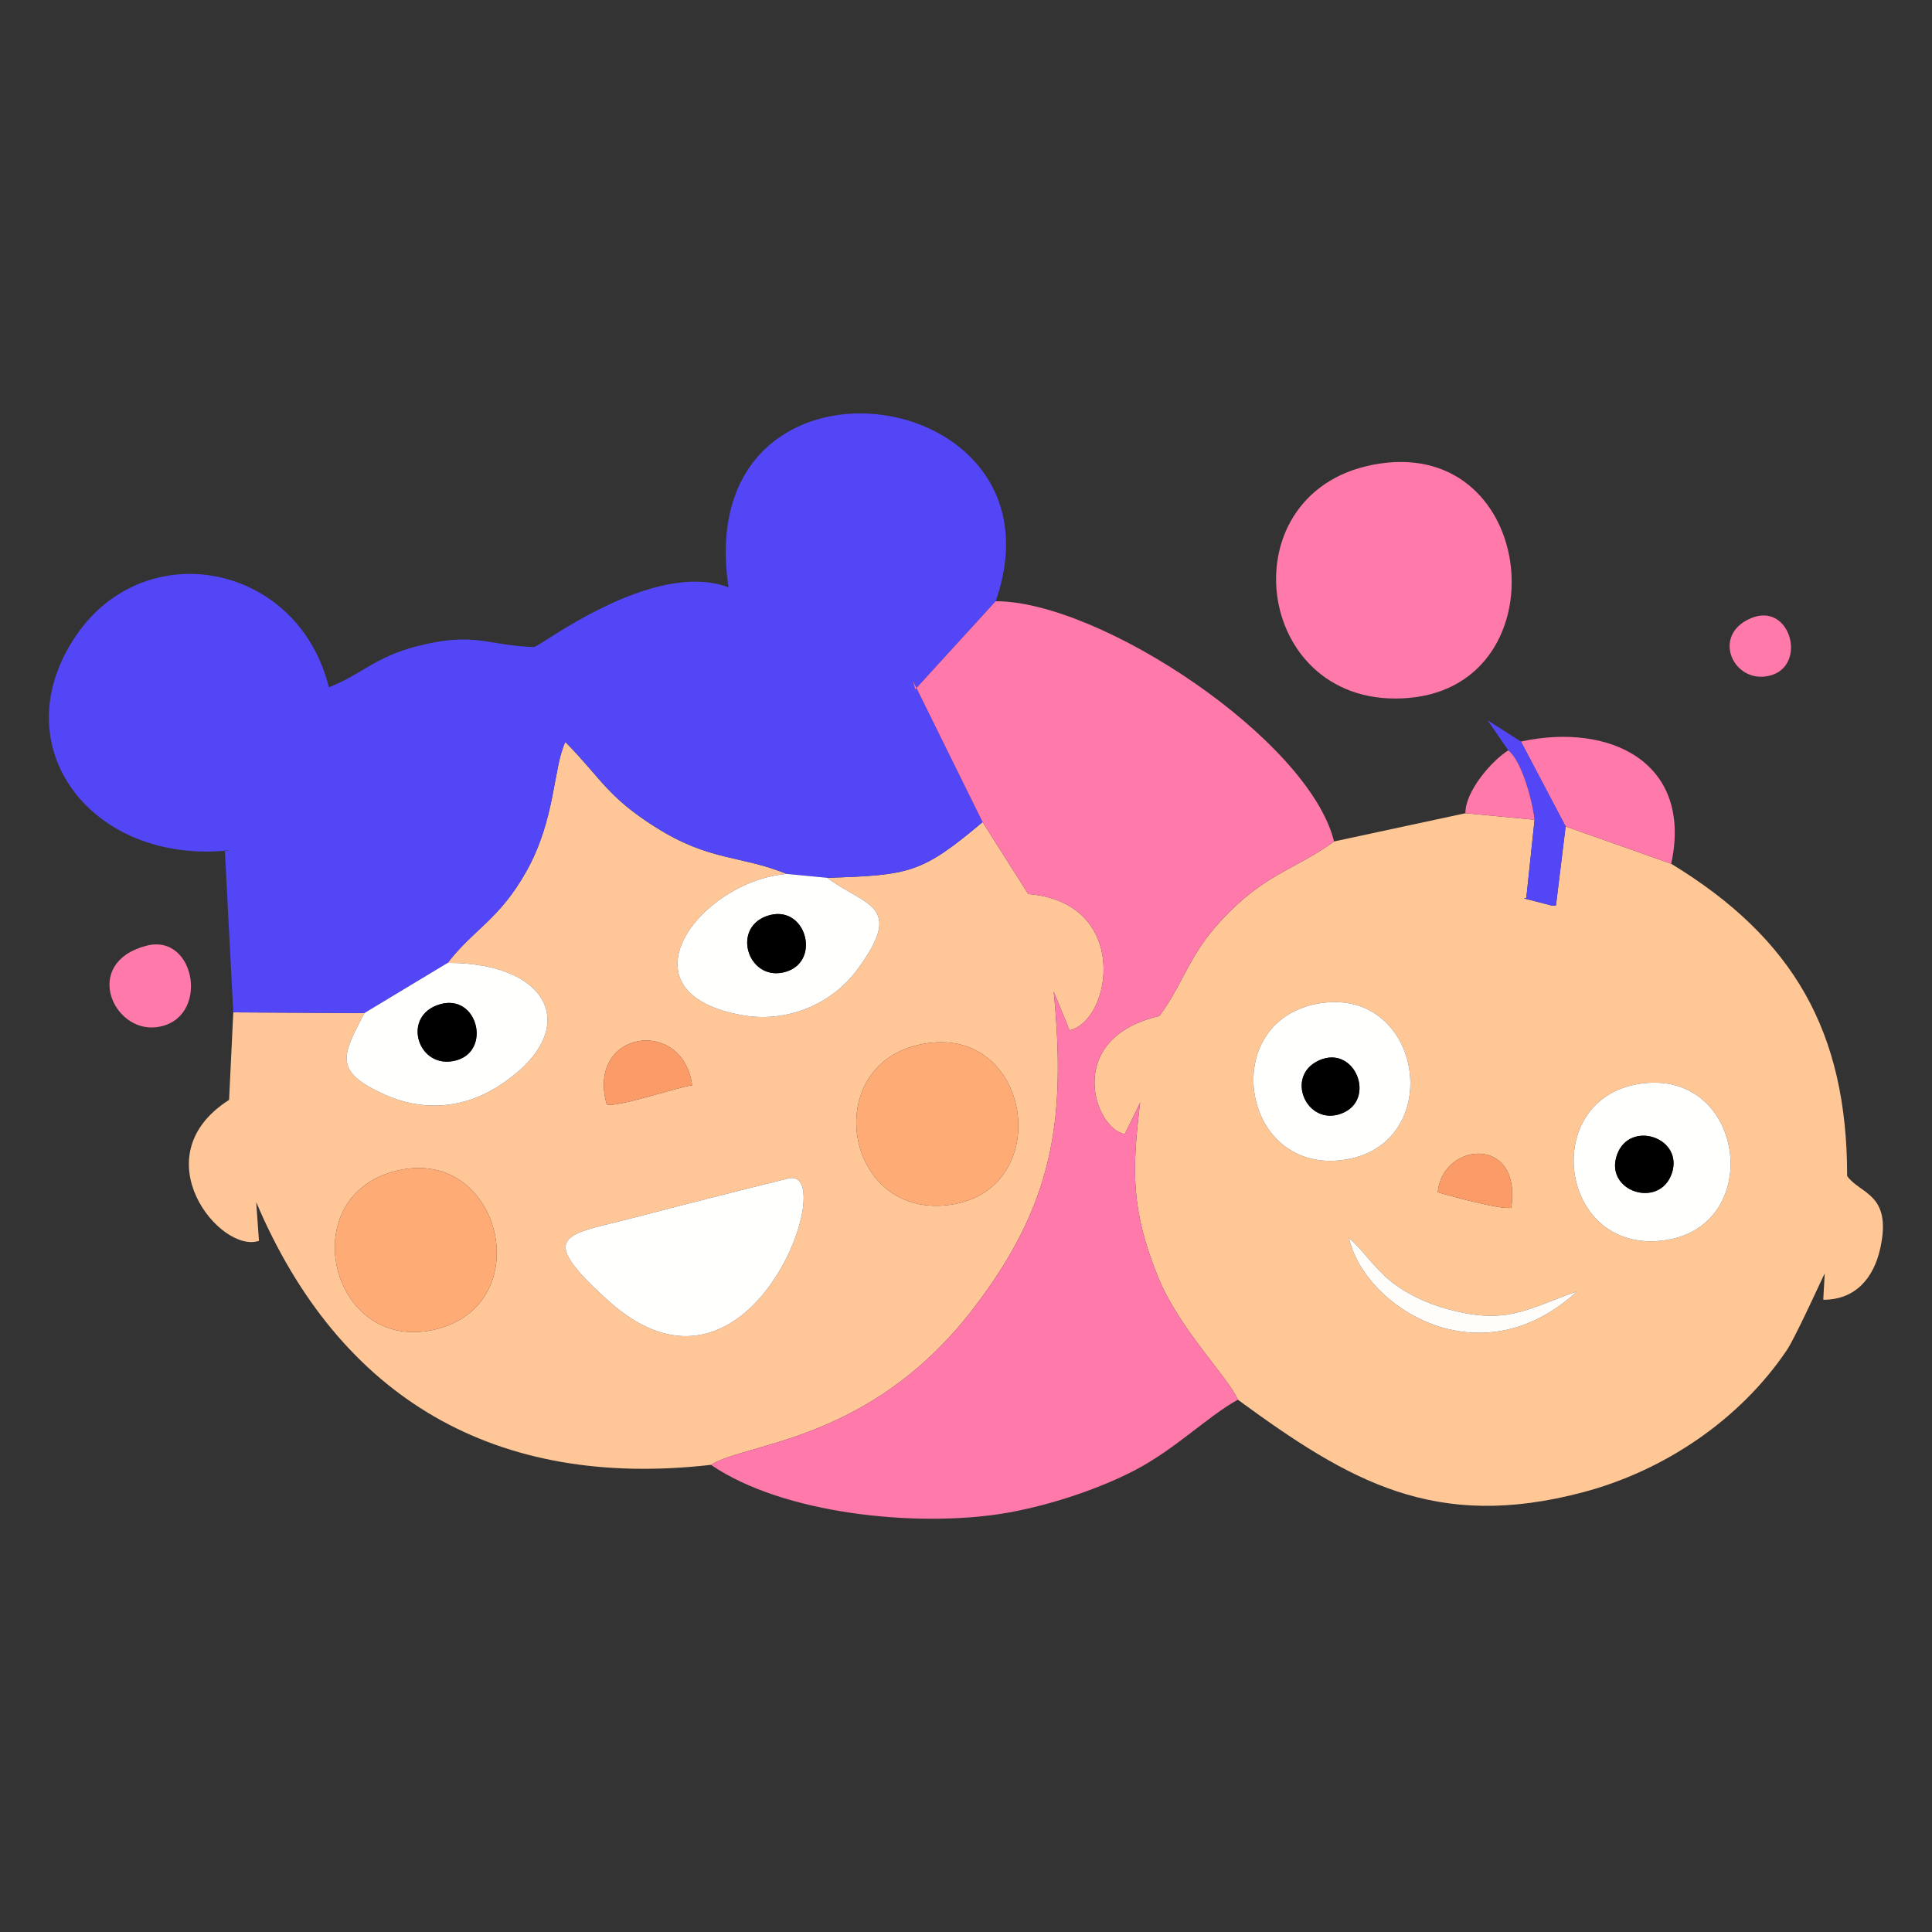 <?xml version="1.0" encoding="UTF-8"?> <svg xmlns="http://www.w3.org/2000/svg" xmlns:xlink="http://www.w3.org/1999/xlink" xmlns:xodm="http://www.corel.com/coreldraw/odm/2003" xml:space="preserve" width="1000mm" height="1000mm" version="1.1" style="shape-rendering:geometricPrecision; text-rendering:geometricPrecision; image-rendering:optimizeQuality; fill-rule:evenodd; clip-rule:evenodd" viewBox="0 0 100000 100000"><rect x="0" y="0" width="100000" height="100000" fill="#333333" stroke="none"/> <defs> <style type="text/css"> .fil8 {fill:black} .fil2 {fill:#5246F7} .fil6 {fill:#FB9B68} .fil7 {fill:#FEFDFA} .fil3 {fill:#FF79AB} .fil5 {fill:#FFAB76} .fil1 {fill:#FFC698} .fil0 {fill:#FFC795} .fil4 {fill:#FFFFFE} </style> </defs> <g id="Слой_x0020_1">  <g id="_2573623915520"> <path class="fil0" d="M74797.78 67721.57c3157.22,893.54 4133.01,70.53 6827.88,-877.32 -5047.94,4651.87 -11012.27,787.67 -11802.71,-2763.35 597.86,472.61 1258.5,1495.22 2139.8,2218.55 784.04,643.5 1863.18,1147.06 2835.03,1422.12zm-379.18 -6011.14c224.96,-2586.64 4365.37,-2999.47 3804.57,801.08 -474.84,123.18 -3156.9,-604.74 -3804.57,-801.08zm10428.81 -5610.24c5458.54,-854.66 6543,7297.57 1384.9,8086.93 -5533.62,846.85 -6612.77,-7268.37 -1384.9,-8086.93zm-16605.26 -4157.87c5384.79,-938.86 6648.56,7187.27 1445.32,8070.29 -5428.64,921.23 -6740.27,-7147.08 -1445.32,-8070.29zm807.56 -8388.21c-1916.91,1400.99 -3356.97,1598.45 -5425.33,3655.55 -2140.76,2129.07 -2225.34,3500.23 -3617.73,5379.47 -4985.15,1151.58 -3365.51,5847.05 -1788.86,6110.64l793.95 -1624.01c-429.11,3558.23 -465.92,5560.27 918.21,8996.31 1095.43,2719.31 3667.57,5242.81 4139.45,6375.63 5778.21,4231.96 10212.1,6823.76 17886.35,4785.72 4169.41,-1107.29 8087.09,-3727.8 10528.31,-7347.47 460.73,-683.11 1926.82,-3932.66 1963.67,-3972.78l-75.79 1362.97c1676.59,-1.02 2614.37,-1131.06 2952.62,-2672.31 624.89,-2847.35 -1062.86,-2789.86 -1716.62,-3736.08 0,-7463.38 -2773.29,-12302.48 -9106.53,-16159.06l-5464.4 -1931.9 -500.98 4095.54 -220.66 -0.96 -1443.89 -372.54 129.87 -24.16 427.39 -4042.67 -3578.81 -339.43 -6800.22 1461.54z"></path> <path class="fil1" d="M20340.36 60646.32c5551.47,-1565.24 7644.46,6878.55 2176.55,8168.1 -5346.33,1260.89 -7353.59,-6708.41 -2176.55,-8168.1zm20468.22 349.76c2732.15,-671.66 -1943.4,12995.7 -9327.62,6323.34 -3830.73,-3461.44 -2186.04,-3377.98 1230.78,-4267.98 2696.24,-702.33 5393.24,-1390.7 8096.84,-2055.36zm7171.23 -6997.2c5450.67,-801.85 6596.74,7513.77 1288.24,8347.74 -5648.64,887.46 -6965.68,-7512.48 -1288.24,-8347.74zm-16576.8 3162.58c-1067.29,-3849.54 3958.25,-4539.28 4418.31,-991.41 -824.71,128.72 -3977.12,1186.86 -4418.31,991.41zm-8229.89 -7324.05c5487.29,-2.26 7033.05,3631.46 2526.79,6442.52 -1793.99,1119.11 -3890.23,1245.69 -5811.83,367.55 -2632.72,-1203.12 -2195.55,-1972.11 -1029.3,-4210.14l-6783.65 -37.8 -217.86 4531.47c-4587.97,2929.52 -446.67,7985.62 1547.81,7294.13l-144.01 -2002.36c4324.86,10182.27 12396.81,14872.71 23536.58,13597.7 1817.07,-1160.86 8231.9,-1152.54 13550.27,-8047.22 4187,-5427.91 4837.8,-9788.34 4192.77,-16444.96l820.37 2000c2202.84,-506.14 3159.17,-6623.44 -2138.78,-7053.48l-2362.29 -3723.34c-3158.84,2659.33 -3777.51,2744.74 -8034.75,2884.3 1933.71,1476.13 4064.4,1359.24 1533.21,4768.76 -1339.48,1804.26 -3648.22,2731.71 -5870.22,2353.14 -6671.88,-1136.64 -2299.56,-6939.77 2232.61,-7323.89 -2413.75,-980.41 -3976.06,-642.48 -6777.3,-2411.14 -2543.05,-1605.62 -2813.01,-2527.65 -4682.34,-4417.22 -637.06,1349.36 -494.45,3987.18 -2023.04,6706.17 -1402.1,2494 -2687.98,2950.81 -4065.04,4725.81z"></path> <path class="fil2" d="M12075.13 52399.54l6783.65 37.8 4314.34 -2599.93c1377.06,-1775 2662.94,-2231.81 4065.04,-4725.81 1528.59,-2718.99 1385.98,-5356.81 2023.04,-6706.17 1869.33,1889.57 2139.29,2811.6 4682.34,4417.22 2801.24,1768.66 4363.55,1430.73 6777.3,2411.14l2104.4 201.99c4257.24,-139.56 4875.91,-224.97 8034.75,-2884.3l-3604.08 -7305.66 116.32 434.85 4164.56 -4561.14c4009.18,-11456.04 -15829.09,-14113.74 -13828.45,-719.31 -3924.79,-1476.14 -9800.3,3098.71 -10066.81,3090.07 -2465.61,-79.99 -3029.78,-804.46 -6009.71,-54.14 -2238.67,563.66 -2994.12,1528.81 -4609.94,2135.66 -1591.56,-6417.25 -9463.59,-7937.17 -13056.81,-2713.57 -3961.15,5758.42 795.38,11966.45 7997.63,11145.57l-324.72 4.72 437.15 8391.01z"></path> <path class="fil3" d="M50859.99 42551.48l2362.29 3723.34c5297.95,430.04 4341.62,6547.34 2138.78,7053.48l-820.37 -2000c645.03,6656.62 -5.77,11017.05 -4192.77,16444.96 -5318.37,6894.68 -11733.2,6886.36 -13550.27,8047.22 3767.96,2570.16 10631.15,3222.26 15023.61,2533 2213.07,-347.28 4881.67,-1200.66 6875.23,-2231.33 2130.5,-1101.46 3751.8,-2766.73 5372.91,-3674.45 -471.88,-1132.82 -3044.02,-3656.32 -4139.45,-6375.63 -1384.13,-3436.04 -1347.32,-5438.08 -918.21,-8996.31l-793.95 1624.01c-1576.65,-263.59 -3196.29,-4959.06 1788.86,-6110.64 1392.39,-1879.24 1476.97,-3250.4 3617.73,-5379.47 2068.36,-2057.1 3508.42,-2254.56 5425.33,-3655.55 -1290.91,-5265 -12096.1,-12438.47 -17512.92,-12434.58l-4164.56 4561.14 -116.32 -434.85 3604.08 7305.66z"></path> <path class="fil3" d="M71436.28 23991.89c-8102.61,1188.62 -6642.15,12913.95 1557.21,12125.58 7800.74,-750.04 6604.79,-13322.89 -1557.21,-12125.58z"></path> <path class="fil4" d="M40808.58 60996.08c-2703.6,664.66 -5400.6,1353.03 -8096.84,2055.36 -3416.82,890 -5061.51,806.54 -1230.78,4267.98 7384.22,6672.36 12059.77,-6995 9327.62,-6323.34z"></path> <path class="fil5" d="M47979.81 53998.88c-5677.44,835.26 -4360.4,9235.2 1288.24,8347.74 5308.5,-833.97 4162.43,-9149.59 -1288.24,-8347.74z"></path> <path class="fil5" d="M20340.36 60646.32c-5177.04,1459.69 -3169.78,9428.99 2176.55,8168.1 5467.91,-1289.55 3374.92,-9733.34 -2176.55,-8168.1z"></path> <path class="fil4" d="M39680.35 47417.13c1990.34,-710.45 2862.75,2289.3 1030.2,2870.33 -1938.02,614.47 -2898.23,-2203.57 -1030.2,-2870.33zm3144.89 -1981.35l-2104.4 -201.99c-4532.17,384.12 -8904.49,6187.25 -2232.61,7323.89 2222,378.57 4530.74,-548.88 5870.22,-2353.14 2531.19,-3409.52 400.5,-3292.63 -1533.21,-4768.76z"></path> <path class="fil4" d="M22788.72 51976.99c1930.24,-544.86 2658.12,2403.84 829.99,2906.19 -1989.51,546.75 -2894.62,-2323.37 -829.99,-2906.19zm-3929.94 460.35c-1166.25,2238.03 -1603.42,3007.02 1029.3,4210.14 1921.6,878.14 4017.84,751.56 5811.83,-367.55 4506.26,-2811.06 2960.5,-6444.78 -2526.79,-6442.52l-4314.34 2599.93z"></path> <path class="fil4" d="M86524.99 60755.35c-648.44,1839.53 -3518.84,904.6 -2822.82,-1000.4 661.88,-1811.56 3480.56,-865.59 2822.82,1000.4zm-1677.58 -4655.16c-5227.87,818.56 -4148.72,8933.78 1384.9,8086.93 5158.1,-789.36 4073.64,-8941.59 -1384.9,-8086.93z"></path> <path class="fil4" d="M68261.97 54891.34c1872.4,-857.97 3016.87,2051.24 1166.76,2746.53 -1793.07,673.8 -2944.31,-1932.02 -1166.76,-2746.53zm-19.82 -2949.02c-5294.95,923.21 -3983.32,8991.52 1445.32,8070.29 5203.24,-883.02 3939.47,-9009.15 -1445.32,-8070.29z"></path> <path class="fil3" d="M78723.74 38382.49l2313.27 4394.3 5464.4 1931.9c1133.73,-5217.96 -3137.34,-7333.45 -7777.67,-6326.2z"></path> <path class="fil3" d="M7578.08 48950.56c-3327.34,870.54 -1754.39,4486.64 504.48,4217.28 2815.91,-335.83 2090.89,-4896.31 -504.48,-4217.28z"></path> <path class="fil2" d="M78069.44 38838.98c706.82,539.57 1269.02,2694.58 1359.3,3593.02l-427.39 4042.67 -129.87 24.16 1443.89 372.54 220.66 0.96 500.98 -4095.54 -2313.27 -4394.3 -1724.75 -1098.87 1070.45 1555.36z"></path> <path class="fil6" d="M31403.01 57161.46c441.19,195.45 3593.6,-862.69 4418.31,-991.41 -460.06,-3547.87 -5485.6,-2858.13 -4418.31,991.41z"></path> <path class="fil7" d="M81625.66 66844.25c-2694.87,947.85 -3670.66,1770.86 -6827.88,877.32 -971.85,-275.06 -2050.99,-778.62 -2835.03,-1422.12 -881.3,-723.33 -1541.94,-1745.94 -2139.8,-2218.55 790.44,3551.02 6754.77,7415.22 11802.71,2763.35z"></path> <path class="fil3" d="M75849.93 42092.57l3578.81 339.43c-90.28,-898.44 -652.48,-3053.45 -1359.3,-3593.02 -874.9,544.7 -2241.98,2145.06 -2219.51,3253.59z"></path> <path class="fil3" d="M90651.44 31988.79c-2129.67,873.43 -917.48,3477.44 972.92,2976.62 1939.26,-513.79 1050.21,-3806.36 -972.92,-2976.62z"></path> <path class="fil6" d="M74418.6 61710.43c647.67,196.34 3329.73,924.26 3804.57,801.08 560.8,-3800.55 -3579.61,-3387.72 -3804.57,-801.08z"></path> <path class="fil8" d="M39680.35 47417.13c-1868.03,666.76 -907.82,3484.8 1030.2,2870.33 1832.55,-581.03 960.14,-3580.78 -1030.2,-2870.33z"></path> <path class="fil8" d="M22788.72 51976.99c-2064.63,582.82 -1159.52,3452.94 829.99,2906.19 1828.13,-502.35 1100.25,-3451.05 -829.99,-2906.19z"></path> <path class="fil8" d="M86524.99 60755.35c657.74,-1865.99 -2160.94,-2811.96 -2822.82,-1000.4 -696.02,1905 2174.38,2839.93 2822.82,1000.4z"></path> <path class="fil8" d="M68261.97 54891.34c-1777.55,814.51 -626.31,3420.33 1166.76,2746.53 1850.11,-695.29 705.64,-3604.5 -1166.76,-2746.53z"></path> </g> </g> </svg> 